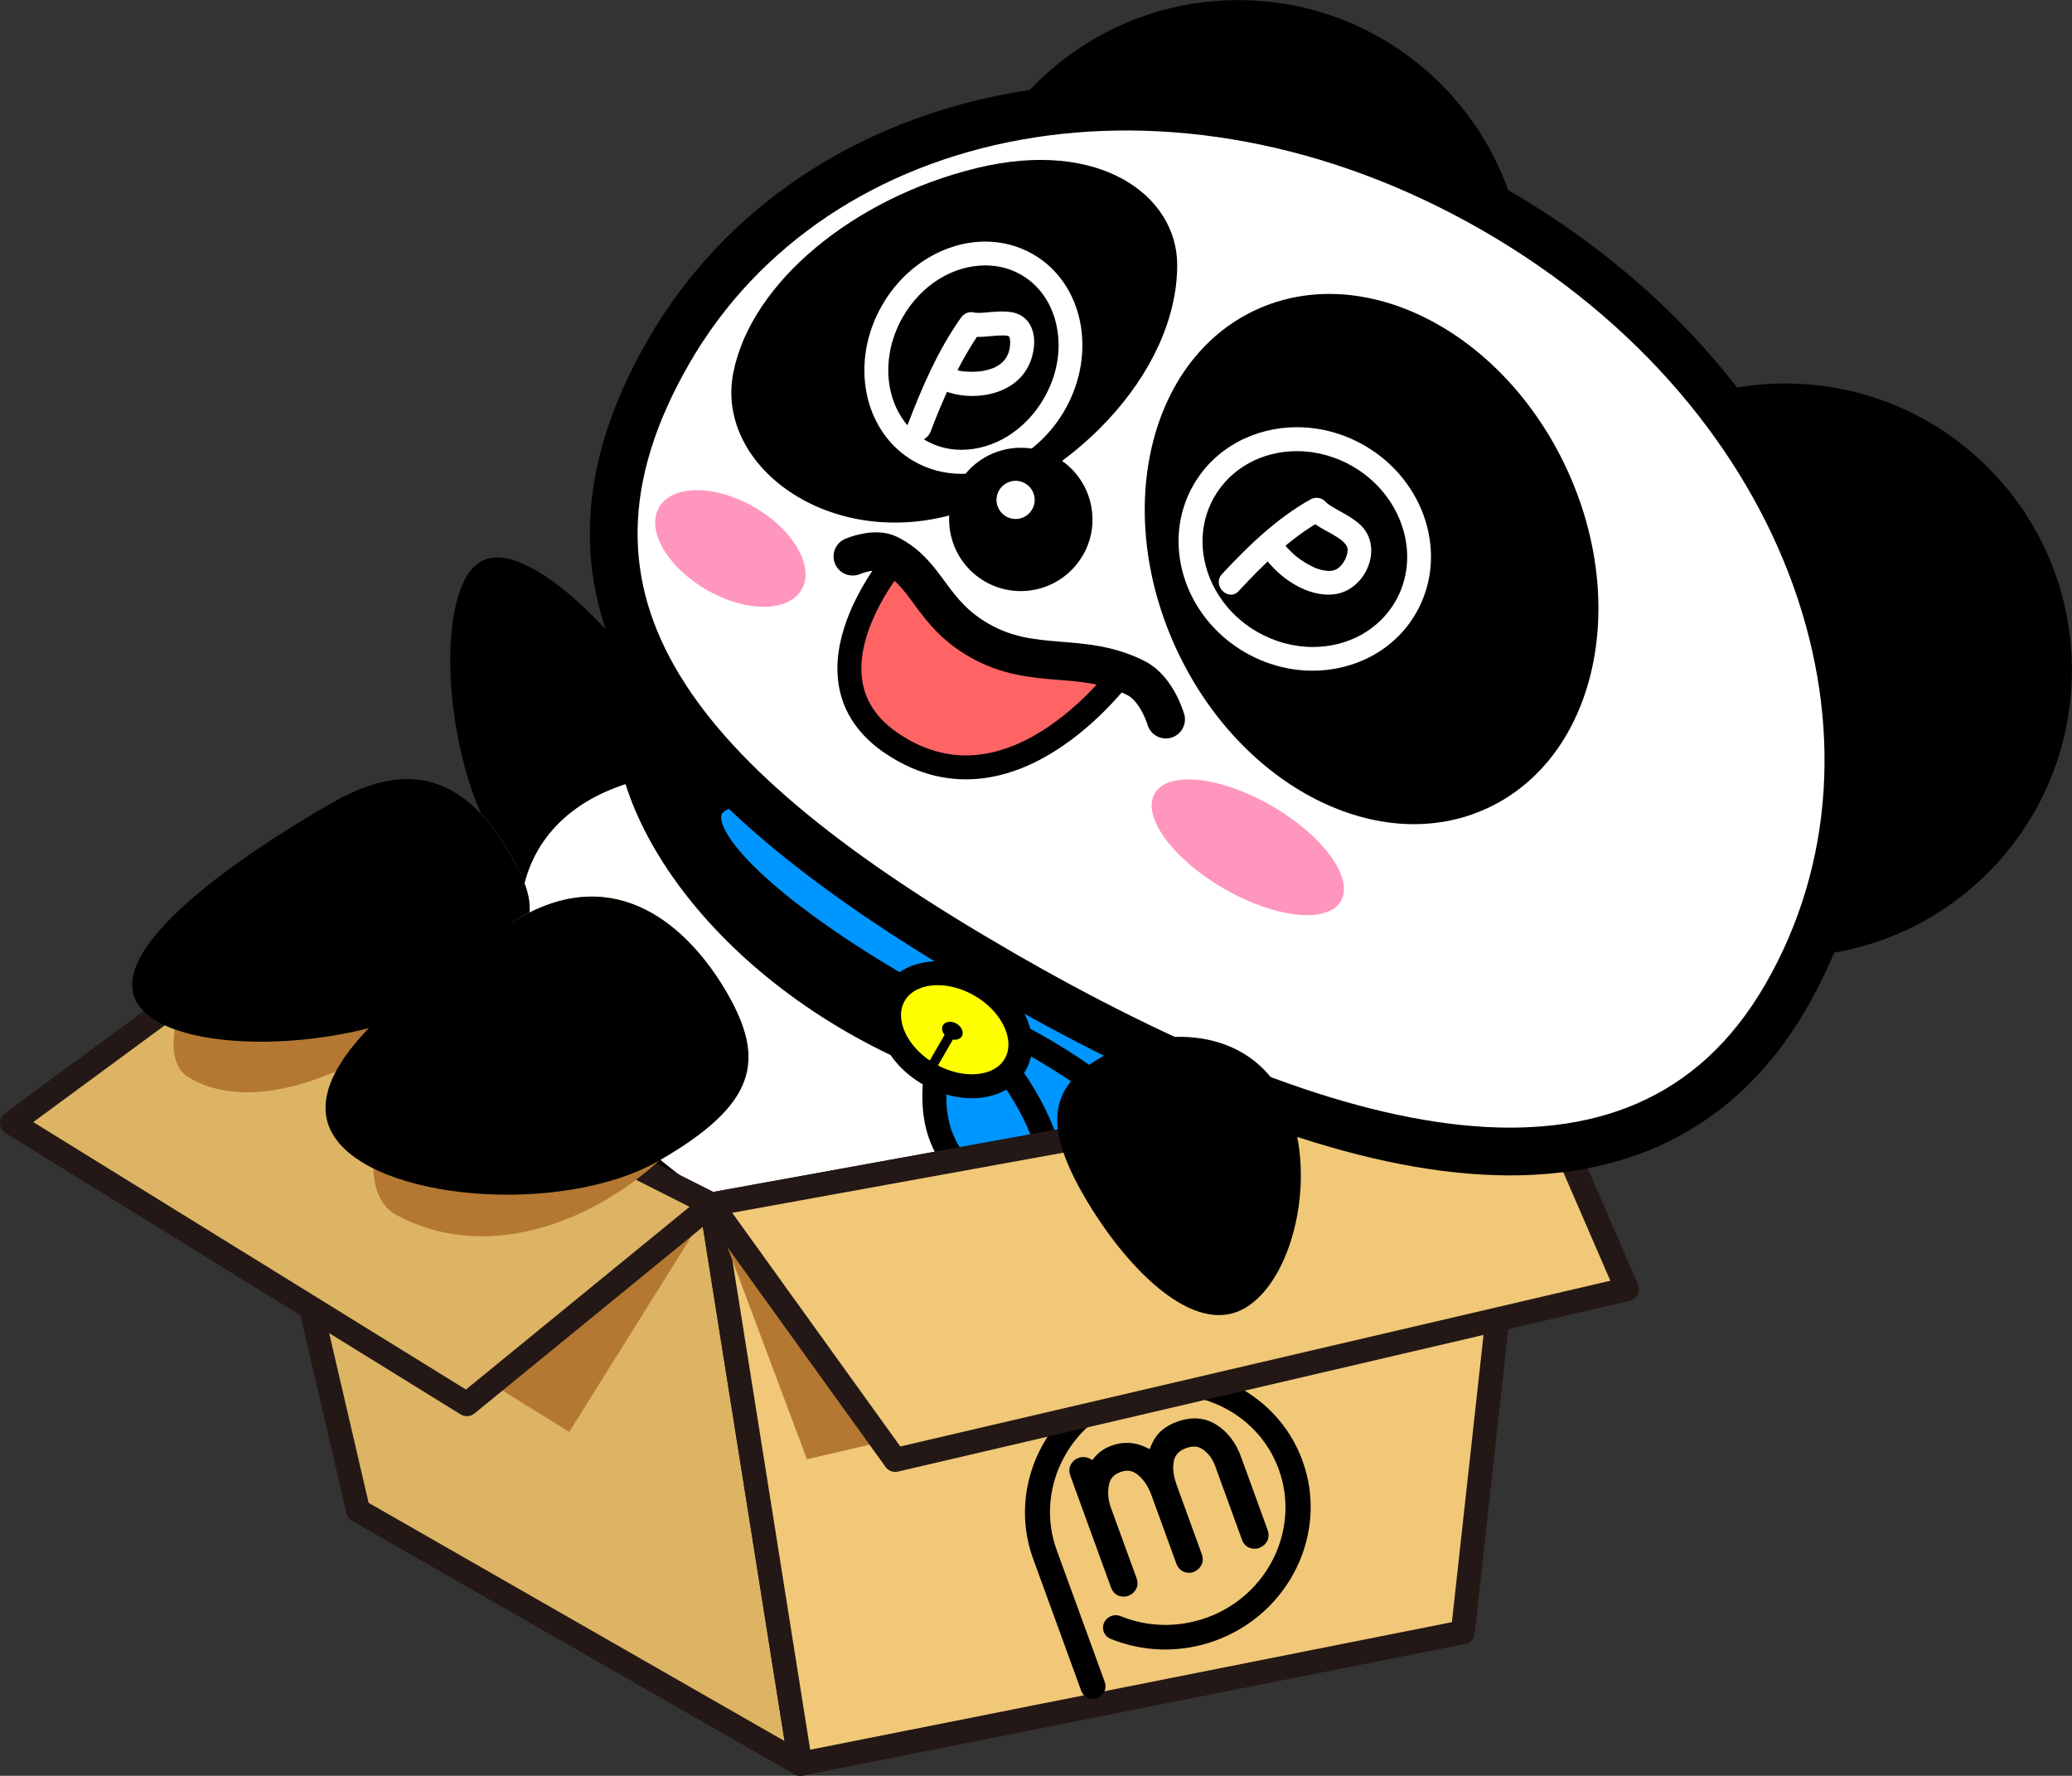 <?xml version="1.0" encoding="UTF-8"?><svg id="_レイヤー_2" xmlns="http://www.w3.org/2000/svg" viewBox="0 0 184.39 158.04"><rect x="0" y="0" width="184.39" height="158.04" fill="#333333" stroke="none"/><defs><style>.cls-1{stroke-width:4.25px;}.cls-1,.cls-2,.cls-3,.cls-4,.cls-5,.cls-6,.cls-7{stroke:#000;}.cls-1,.cls-2,.cls-8,.cls-9,.cls-4,.cls-10{stroke-linecap:round;stroke-linejoin:round;}.cls-1,.cls-11{fill:#fff;}.cls-2{fill:#ff6464;}.cls-2,.cls-6{stroke-width:2.13px;}.cls-3{fill:#ff0;}.cls-3,.cls-8,.cls-9,.cls-10,.cls-5{stroke-width:2.13px;}.cls-3,.cls-5,.cls-6,.cls-7{stroke-miterlimit:10;}.cls-12{fill:#000;}.cls-12,.cls-13,.cls-14,.cls-11{stroke-width:0px;}.cls-13{fill:#b47832;}.cls-8{fill:#f0c878;}.cls-8,.cls-9,.cls-10{stroke:#231815;}.cls-14{fill:#ff96be;}.cls-9{fill:#dcb464;}.cls-4{stroke-width:3.4px;}.cls-4,.cls-7{fill:none;}.cls-10{fill:#967850;}.cls-5,.cls-6{fill:#0096ff;}.cls-7{stroke-width:.85px;}</style></defs><g id="_レイヤー_1-2"><path class="cls-12" d="M59.19,78.43c-4.07,2.35-10.79,3.95-15.32-3.9-4.53-7.85-5.16-22.19-1.1-24.54,4.07-2.35,13.11,6.93,17.65,14.78,4.53,7.85,2.84,11.3-1.23,13.65Z"/><polygon class="cls-10" points="135.82 94.02 63.31 107.19 20.53 85.61 92.47 74.36 135.82 94.02"/><path class="cls-1" d="M104.95,108.63c-5.87,10.17-23.82,10.8-40.09,1.4-16.27-9.39-24.7-25.25-18.83-35.42,5.87-10.17,23.82-10.8,40.09-1.4,16.27,9.39,24.7,25.25,18.83,35.42Z"/><path class="cls-12" d="M115.45,90.44c-5.87,10.17-23.82,10.8-40.09,1.41-16.27-9.39-24.7-25.25-18.83-35.42,5.87-10.17,23.82-10.8,40.09-1.4,16.27,9.39,24.7,25.25,18.83,35.42Z"/><path class="cls-6" d="M116.25,98.58c-1.53,3.42-14.63.25-29.26-7.08-14.63-7.33-25.25-16.05-23.73-19.47,1.53-3.42,14.63-.25,29.26,7.08,14.63,7.33,25.25,16.05,23.73,19.47Z"/><path class="cls-5" d="M84.07,89.52c-.15-.56,21.79,7.31,25.8,23.75-11.41-3.2-19.87-1.11-25.8-23.75Z"/><path class="cls-5" d="M84.63,90c.11-.34,12.04,10.02,8.58,19.73-6.54-4.92-13.07-6.25-8.58-19.73Z"/><path class="cls-3" d="M90.34,94.75c-1.26,2.19-4.69,2.56-7.66.85-2.97-1.71-4.36-4.87-3.09-7.06,1.26-2.18,4.69-2.57,7.66-.85,2.97,1.71,4.35,4.88,3.09,7.06Z"/><path class="cls-12" d="M85.6,92.22c-.2.35-.74.42-1.21.15s-.68-.77-.48-1.12.75-.42,1.21-.15.68.77.48,1.12Z"/><line class="cls-7" x1="84.76" y1="91.73" x2="82.97" y2="94.84"/><polygon class="cls-9" points="71.22 156.98 63.31 107.19 20.53 85.61 31.87 134.44 71.22 156.98"/><polygon class="cls-13" points="63.31 107.19 50.66 127.43 10.18 102.4 63.31 107.19"/><polygon class="cls-9" points="41.55 124.97 63.31 107.19 20.53 85.61 1.06 99.94 41.55 124.97"/><polygon class="cls-8" points="71.22 156.98 63.31 107.19 135.82 94.02 130.18 145.26 71.22 156.98"/><path class="cls-12" d="M97.65,151.12c-.58.21-1.22-.07-1.43-.64l-4.28-11.75c-2.34-6.42,1.14-13.6,7.75-16.01,6.61-2.41,13.89.86,16.22,7.28,2.34,6.42-1.14,13.6-7.75,16.01-3.05,1.11-6.36,1.05-9.33-.16-.57-.23-.82-.87-.58-1.43.25-.56.91-.82,1.47-.59,2.44,1,5.17,1.04,7.69.13,5.45-1.98,8.31-7.9,6.39-13.19s-7.92-7.98-13.37-6c-5.45,1.98-8.32,7.9-6.39,13.19l4.28,11.75c.21.56-.1,1.19-.68,1.41Z"/><path class="cls-12" d="M112.09,137.76c-.28.1-.59.1-.88,0-.32-.12-.56-.37-.69-.74l-2.37-6.52c-.24-.67-.61-1.16-1.11-1.51-.42-.29-.89-.33-1.49-.11s-.94.56-1.07,1.07c-.16.6-.07,1.36.25,2.26l2.22,6.11c.17.46.06.8-.06,1.01-.16.27-.38.46-.66.57s-.6.1-.89-.02c-.17-.07-.49-.26-.66-.73l-2.22-6.11c-.29-.78-.7-1.4-1.25-1.82-.45-.36-.92-.42-1.5-.21s-.91.56-1.02,1.12c-.14.67-.08,1.36.17,2.05l2.28,6.26c.17.45.06.8-.05,1.01-.16.27-.38.46-.67.57s-.61.1-.89-.01c-.17-.07-.49-.26-.66-.73l-3.62-9.95c-.17-.47-.05-.82.04-.99.15-.28.38-.48.68-.59s.59-.1.87,0c.06.02.11.05.17.08l.2.11.14-.18c.41-.5.93-.87,1.53-1.09.84-.31,1.66-.34,2.45-.11.24.07.48.17.72.28l.26.13.11-.27c.09-.22.19-.43.31-.62.42-.7,1.09-1.21,1.99-1.54,1.34-.49,2.54-.39,3.58.29.97.63,1.69,1.58,2.14,2.82l2.37,6.52c.13.35.11.71-.06,1.01-.15.27-.37.46-.66.56Z"/><polygon class="cls-13" points="63.31 107.19 71.81 129.87 136.93 114.66 63.31 107.19"/><polygon class="cls-8" points="79.67 129.93 63.31 107.19 135.82 94.02 144.79 114.73 79.67 129.93"/><circle class="cls-12" cx="158.87" cy="59.64" r="25.51"/><circle class="cls-12" cx="110.19" cy="25.52" r="25.51"/><path class="cls-1" d="M88.98,86.54c-28.54-16.48-42.48-32.73-29.46-55.28,13.02-22.55,45-29.03,73.53-12.56,28.54,16.47,38.91,47.41,25.89,69.96-13.02,22.55-41.43,14.35-69.97-2.12Z"/><path class="cls-14" d="M71.34,52.47c-1.17,2.03-4.97,2.04-8.47.02-3.5-2.02-5.39-5.31-4.22-7.34s4.97-2.04,8.47-.02c3.5,2.02,5.39,5.31,4.22,7.34Z"/><path class="cls-2" d="M79.47,66.23c-9.04-5.98.54-16.83.54-16.83,0,0,3.84,5.72,7.18,7.62,3.55,2.02,13,2.44,13,2.44,0,0-9.83,13.98-20.72,6.77Z"/><path class="cls-4" d="M103.75,64.02s-.78-2.73-2.67-3.68c-4.84-2.43-9.06-.58-13.89-3.32-4.44-2.52-4.55-5.93-8.09-7.71-1.26-.63-3.22.21-3.22.21"/><path class="cls-12" d="M104.76,23.57c.02,9.73-9.7,19.75-20.61,22.39-10.91,2.65-20.5-4.74-18.89-12.81s10.79-15.56,21.69-18.2c10.91-2.65,17.8,2.44,17.81,8.62Z"/><path class="cls-11" d="M87.69,23.62h0c1.15,0,2.22.28,3.19.84,1.63.94,2.75,2.57,3.16,4.59.43,2.12.02,4.39-1.14,6.4-1.63,2.83-4.44,4.58-7.34,4.58-1.15,0-2.22-.28-3.19-.84-3.46-2-4.36-6.93-2.02-10.99,1.63-2.83,4.44-4.58,7.34-4.58M87.69,21.5c-3.51,0-7.11,2.06-9.18,5.65-2.94,5.08-1.68,11.3,2.8,13.89,1.32.76,2.78,1.13,4.25,1.13,3.51,0,7.11-2.06,9.18-5.65,2.93-5.08,1.68-11.3-2.8-13.89-1.32-.76-2.78-1.13-4.25-1.13h0Z"/><path class="cls-11" d="M82.81,38.42c1.2-3.14,2.59-6.27,4.53-9.03l-1.2.49c.91.22,1.82.03,2.73-.02.21-.01.41,0,.62,0,.26,0-.1-.05.06,0,.05.02.36.12.22.05-.15-.07.08.06.11.08-.27-.16.08.13-.09-.08.03.03.06.09.07.13,0,0-.07-.19-.03-.07.02.06.07.42.06.22.01.15.01.31,0,.46,0,.06,0,.11-.01.17-.02.19.03-.13,0,.04-.02.12-.05.24-.08.36-.02.06-.04.13-.06.19,0,.02-.11.26-.05.14.04-.09-.09.16-.11.21-.02.04-.23.34-.09.16-.14.18-.31.35-.49.5.16-.13-.04.02-.1.06-.1.06-.2.12-.3.18-.09.05-.18.09-.28.13.22-.09-.14.04-.2.06-.21.07-.42.12-.64.16-.04,0-.34.06-.21.04.14-.02-.04,0-.08,0-.07,0-.14.01-.22.02-.24.02-.48.02-.72.01-.12,0-.24-.01-.37-.02-.11,0-.35-.05-.11,0-.21-.03-.42-.07-.63-.13-.08-.02-.16-.05-.24-.07-.04-.01-.07-.03-.11-.04-.18-.05.23.1.05.02-.52-.24-1.14-.15-1.45.38-.27.46-.14,1.21.38,1.45,1.89.87,4.57.76,6.3-.44,1.19-.82,1.83-2.05,1.95-3.48s-.53-2.71-1.97-2.96c-.63-.11-1.24-.07-1.87-.02-.3.03-.6.06-.9.07-.13,0-.26,0-.4,0-.05,0-.1,0-.15-.01-.06,0,.22.04-.03-.02-.49-.12-.92.09-1.2.49-2.05,2.9-3.48,6.23-4.74,9.54-.21.54.23,1.17.74,1.31.6.16,1.1-.2,1.31-.74h0Z"/><path class="cls-14" d="M102.76,70.62c-1.17,2.03,1.58,5.82,6.16,8.47,4.58,2.64,9.24,3.14,10.41,1.1s-1.58-5.82-6.16-8.47c-4.58-2.64-9.24-3.14-10.41-1.1Z"/><ellipse class="cls-12" cx="122.06" cy="49.75" rx="19.13" ry="24.45" transform="translate(-9.59 56.25) rotate(-25)"/><path class="cls-11" d="M115.42,40.15c1.71,0,3.42.47,4.95,1.35,4.44,2.57,6.15,7.96,3.81,12.02-1.47,2.54-4.22,4.06-7.36,4.06-1.71,0-3.42-.47-4.95-1.35-4.44-2.57-6.15-7.96-3.8-12.02,1.47-2.54,4.22-4.06,7.36-4.06M115.42,38.02c-3.75,0-7.3,1.82-9.2,5.12-2.94,5.08-.88,11.76,4.58,14.92,1.91,1.1,3.99,1.63,6.01,1.63,3.75,0,7.3-1.82,9.2-5.12,2.93-5.08.88-11.76-4.58-14.92-1.91-1.1-3.99-1.63-6.01-1.63h0Z"/><path class="cls-11" d="M110.23,52.6c2.21-2.38,4.6-4.72,7.45-6.32l-1.29-.17c.85.87,2.04,1.24,3,1.97-.13-.1.16.14.19.17.03.03.27.33.16.16.03.04.19.37.12.18.02.05.08.41.07.22.04.46-.22,1.1-.56,1.49-.32.37-.68.51-1.06.51-.47,0-1.03-.14-1.47-.36-.54-.26-1.12-.63-1.51-.95-.22-.19-.44-.39-.64-.6-.09-.09-.18-.19-.26-.29-.12-.14.06.1-.1-.13-.33-.47-.93-.69-1.45-.38-.46.27-.71.98-.38,1.45,1.33,1.88,3.89,3.66,6.29,3.33,2.81-.38,4.44-4.3,2.16-6.27-.52-.45-1.1-.78-1.7-1.11-.26-.14-.51-.28-.76-.44-.32-.2-.3-.18-.57-.45-.33-.34-.88-.4-1.29-.17-3,1.68-5.56,4.15-7.88,6.65-.93,1,.57,2.51,1.5,1.5h0Z"/><path class="cls-12" d="M96.36,49.42c-1.76,3.05-5.66,4.09-8.71,2.33s-4.09-5.66-2.33-8.71c1.76-3.05,5.66-4.1,8.71-2.33,3.05,1.76,4.1,5.66,2.34,8.71Z"/><path class="cls-11" d="M91.85,45.34c-.47.81-1.51,1.09-2.32.62s-1.09-1.51-.62-2.32,1.51-1.09,2.32-.62,1.09,1.51.62,2.32Z"/><path class="cls-13" d="M45.48,76.17c2.78,4.81,1.49,5.86-5.81,12.66-6.7,6.24-16.74,10.74-22.89,7.05-4.77-2.86,4.18-19.49,12.83-24.48,8.65-4.99,13.1-.05,15.87,4.77Z"/><path class="cls-12" d="M45.48,76.17c2.78,4.81,2.83,7.67-5.81,12.66-8.65,4.99-24.7,5.21-27.48.4-2.78-4.81,8.77-12.84,17.42-17.83,8.65-4.99,13.1-.05,15.87,4.77Z"/><path class="cls-13" d="M64.72,88.41c3.44,5.96,1.36,8.17-6.04,14.87-6.38,5.79-15.64,9.03-23.39,4.86-6.06-3.26,2.29-21.45,10.93-26.45,8.65-4.99,15.06.75,18.5,6.71Z"/><path class="cls-12" d="M64.72,88.41c3.44,5.96,2.61,9.88-6.04,14.87-8.65,4.99-25.64,3.6-29.08-2.36s7.97-14.23,16.62-19.22c8.65-4.99,15.06.75,18.5,6.71Z"/><path class="cls-12" d="M97.91,94.14c4.63-2.68,12.52-3.11,16.08,3.04,3.55,6.15,1.42,16.56-3.21,19.24-4.63,2.68-10.76-3.83-14.31-9.98-3.55-6.15-3.19-9.63,1.45-12.3Z"/></g></svg>